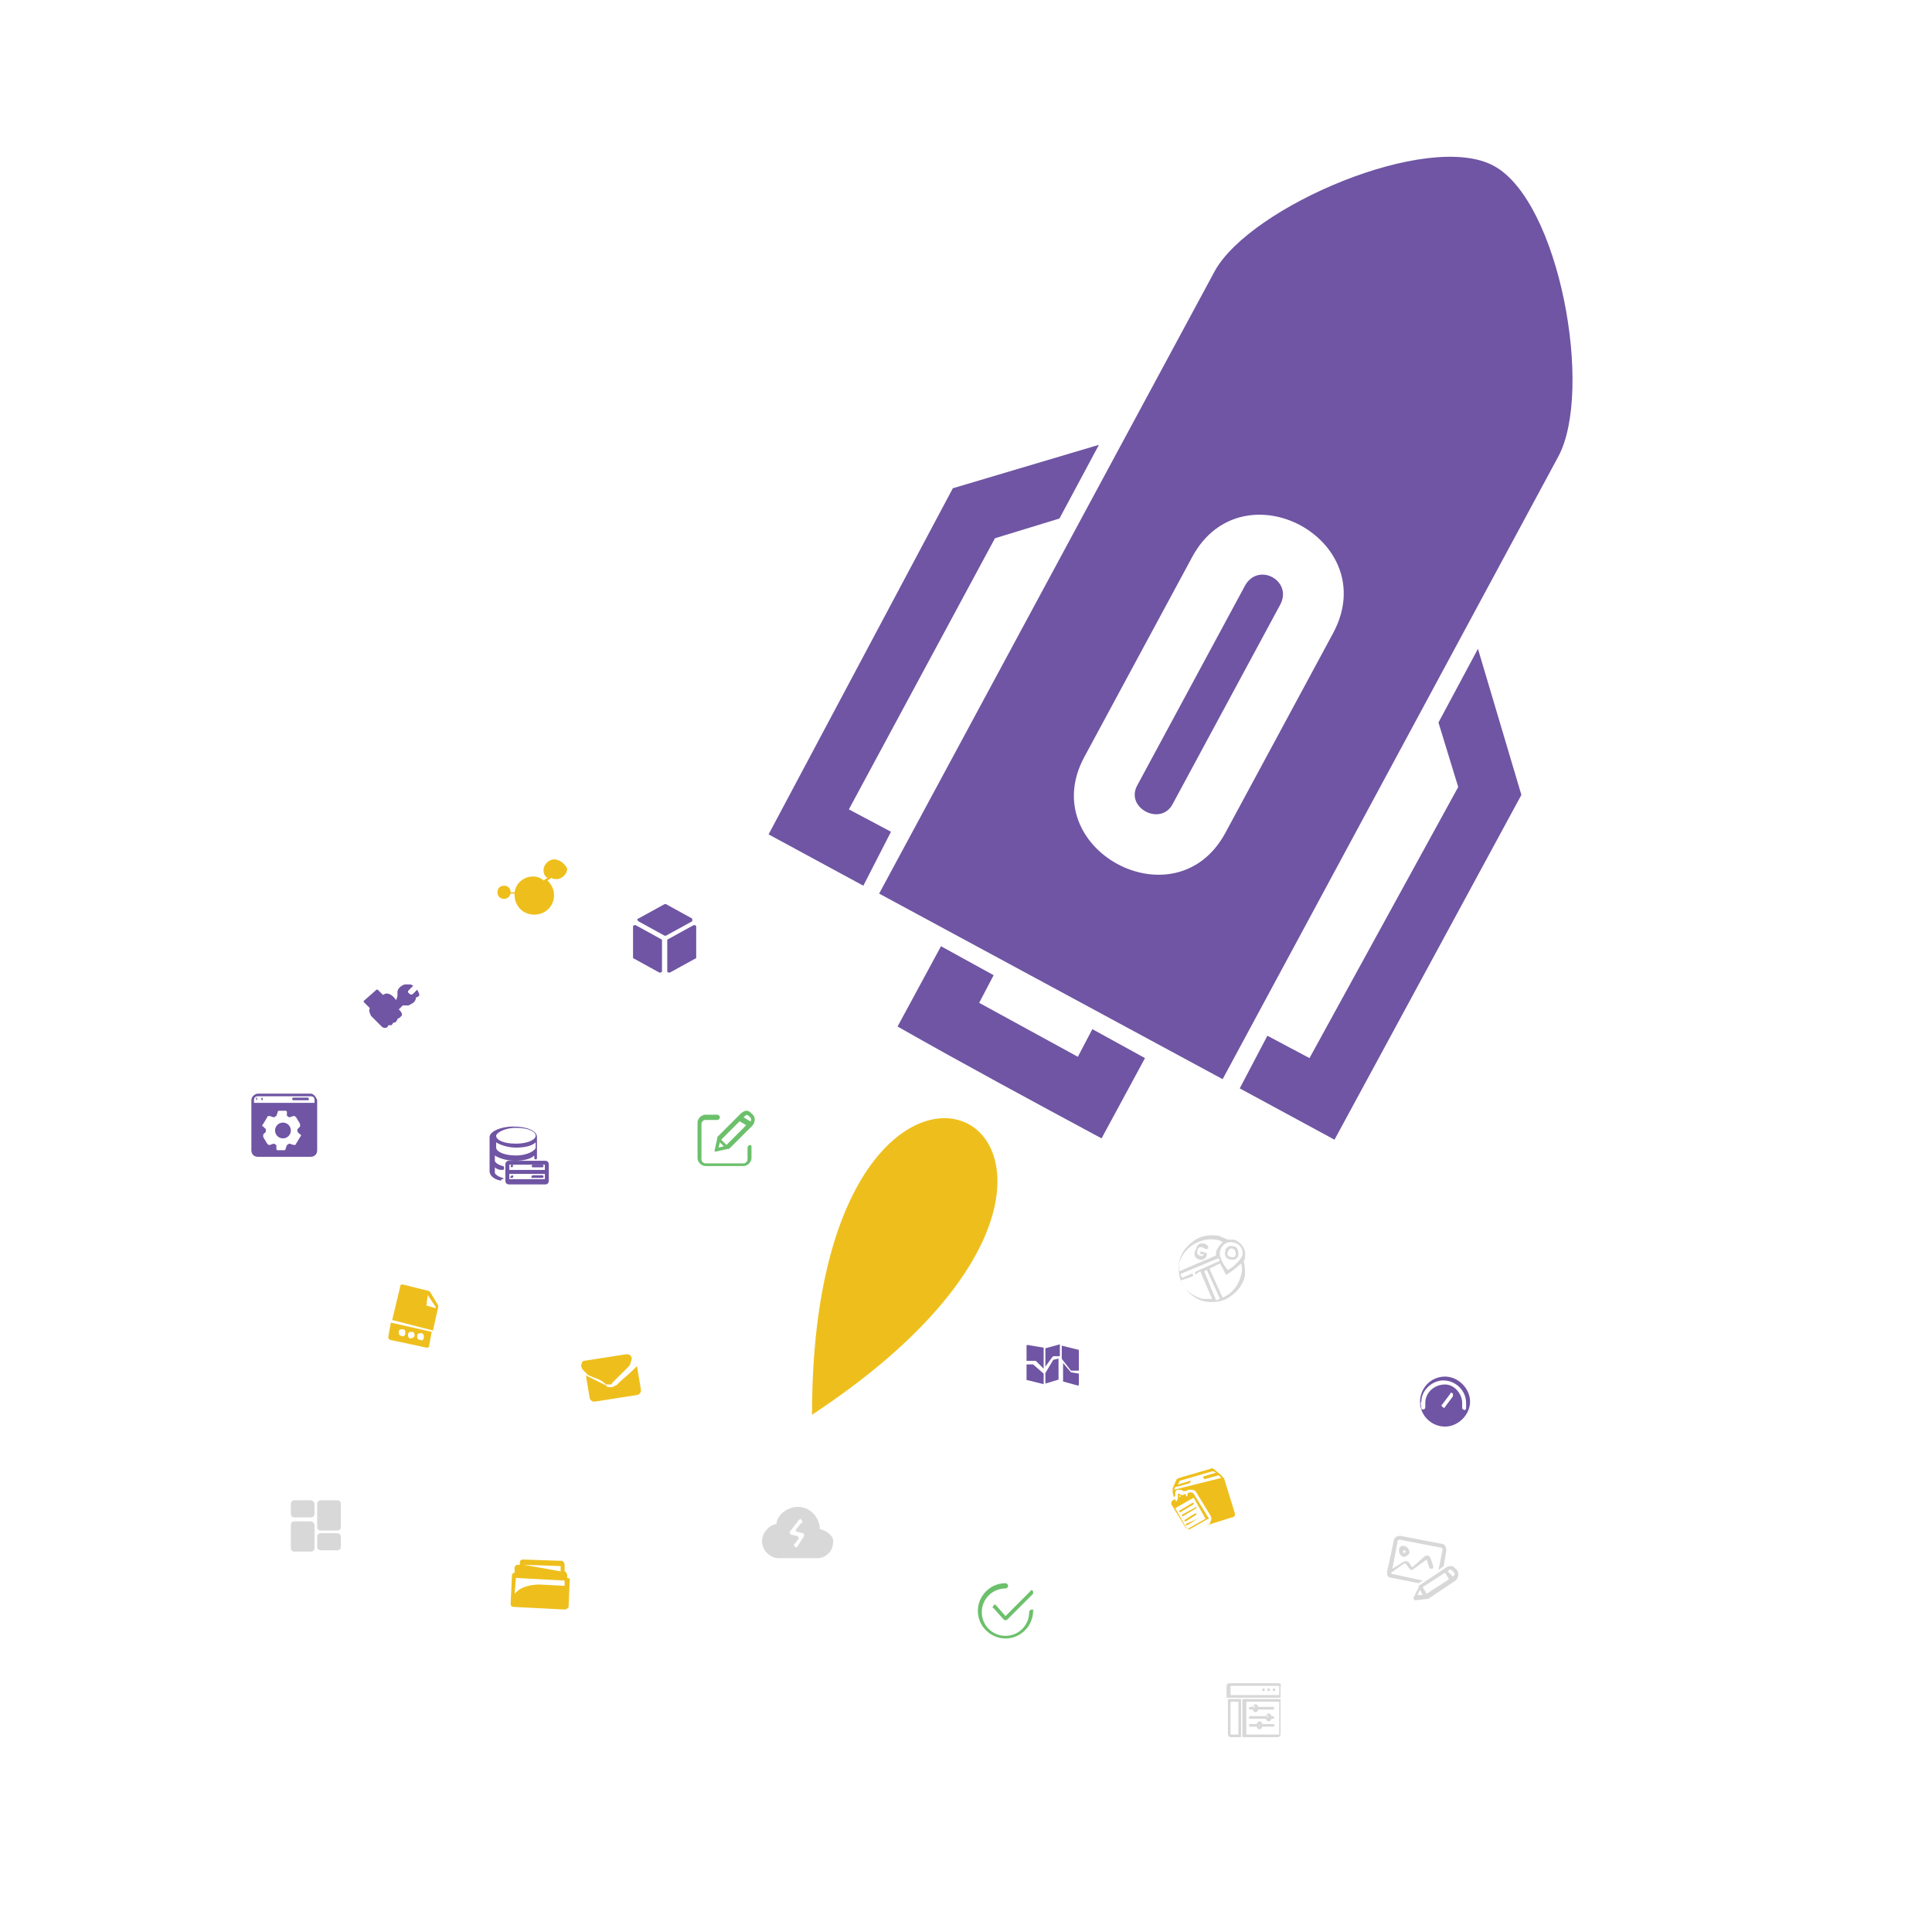 <?xml version="1.0" encoding="utf-8"?>
<!-- Generator: Adobe Illustrator 25.4.1, SVG Export Plug-In . SVG Version: 6.00 Build 0)  -->
<svg version="1.1" id="Layer_1" xmlns="http://www.w3.org/2000/svg" xmlns:xlink="http://www.w3.org/1999/xlink" x="0px" y="0px"
	 viewBox="0 0 146.8 145" style="enable-background:new 0 0 146.8 145;" xml:space="preserve">
<style type="text/css">
	.st0{fill:#6F55A3;}
	.st1{fill:#6CC06B;}
	.st2{fill:#EEBF1C;}
	.st3{fill:#D8D8D8;}
	.st4{fill-rule:evenodd;clip-rule:evenodd;fill:#6F55A3;}
	.st5{fill-rule:evenodd;clip-rule:evenodd;fill:#EEBF1C;}
</style>
<g>
	<path class="st0" d="M52.6,69.8l-2-1.1c0,0-0.1,0-0.1,0l-2,1.1c-0.1,0-0.1,0.1,0,0.2l2,1.1c0,0,0.1,0,0.1,0l2-1.1
		C52.6,70,52.6,69.9,52.6,69.8z"/>
	<path class="st0" d="M52.7,70.3l-2,1.1c0,0,0,0.1,0,0.1v2.3c0,0.1,0.1,0.1,0.2,0.1l2-1.1c0,0,0-0.1,0-0.1v-2.3
		C52.9,70.3,52.8,70.3,52.7,70.3z"/>
	<path class="st0" d="M50.3,71.4l-2-1.1c-0.1,0-0.2,0-0.2,0.1v2.3c0,0,0,0.1,0,0.1l2,1.1c0.1,0,0.2,0,0.2-0.1L50.3,71.4
		C50.4,71.5,50.4,71.5,50.3,71.4z"/>
</g>
<g>
	<path class="st0" d="M23.4,83.4h-1.1c0,0-0.1,0-0.1,0.1c0,0,0,0.1,0.1,0.1h1.1C23.5,83.6,23.5,83.5,23.4,83.4
		C23.5,83.5,23.5,83.4,23.4,83.4z"/>
	<path class="st0" d="M19.5,83.4C19.4,83.4,19.4,83.5,19.5,83.4c-0.1,0.1,0,0.2,0,0.2C19.5,83.6,19.6,83.5,19.5,83.4
		C19.6,83.5,19.5,83.4,19.5,83.4z"/>
	<path class="st0" d="M19.9,83.4C19.9,83.4,19.8,83.5,19.9,83.4c-0.1,0.1,0,0.2,0,0.2C20,83.6,20,83.5,19.9,83.4
		C20,83.5,20,83.4,19.9,83.4z"/>
	<path class="st0" d="M23.6,83.1h-4c-0.2,0-0.5,0.2-0.5,0.5v3.8c0,0.3,0.2,0.5,0.5,0.5h4c0.3,0,0.5-0.2,0.5-0.5v-3.8
		C24,83.3,23.8,83.1,23.6,83.1z M22.6,86l0.2,0.2c0.1,0,0.1,0.1,0,0.2l-0.3,0.5c0,0.1-0.1,0.1-0.2,0.1l-0.3-0.1
		c-0.1,0-0.1,0.1-0.2,0.1l-0.1,0.3c0,0.1-0.1,0.1-0.1,0.1h-0.5c-0.1,0-0.1-0.1-0.1-0.1l0-0.3c-0.1,0-0.1-0.1-0.2-0.1l-0.3,0.1
		c-0.1,0-0.1,0-0.2-0.1l-0.3-0.5c0-0.1,0-0.1,0-0.2l0.2-0.2c0-0.1,0-0.1,0-0.2l-0.2-0.2c-0.1,0-0.1-0.1,0-0.2l0.3-0.5
		c0-0.1,0.1-0.1,0.2-0.1l0.3,0.1c0.1,0,0.1-0.1,0.2-0.1l0.1-0.3c0-0.1,0.1-0.1,0.1-0.1h0.5c0.1,0,0.1,0.1,0.1,0.1l0,0.3
		c0.1,0,0.1,0.1,0.2,0.1l0.3-0.1c0.1,0,0.1,0,0.2,0.1l0.3,0.5c0,0.1,0,0.1,0,0.2l-0.2,0.2C22.6,85.9,22.6,85.9,22.6,86z M19.3,83.6
		c0-0.2,0.1-0.3,0.3-0.3h4c0.2,0,0.3,0.1,0.3,0.3v0.2h-4.6L19.3,83.6L19.3,83.6z"/>
	<circle class="st0" cx="21.5" cy="85.9" r="0.6"/>
</g>
<g>
	<g>
		<g>
			<path class="st1" d="M78.5,120.9c-0.1-0.1-0.2-0.1-0.2,0l-1.9,1.9l-0.7-0.8c-0.1-0.1-0.2-0.1-0.2,0c-0.1,0.1-0.1,0.2,0,0.2
				l0.8,0.9c0,0,0.1,0,0.1,0l0,0c0,0,0.1,0,0.1,0l2-2C78.5,121.1,78.5,121,78.5,120.9z"/>
		</g>
	</g>
	<g>
		<g>
			<path class="st1" d="M78.4,122.3c-0.1,0-0.2,0.1-0.2,0.2c0,1-0.8,1.8-1.8,1.8c-1,0-1.8-0.8-1.8-1.8s0.8-1.8,1.8-1.8
				c0.1,0,0.2-0.1,0.2-0.2s-0.1-0.2-0.2-0.2c-1.2,0-2.1,1-2.1,2.1c0,1.2,1,2.1,2.1,2.1c1.2,0,2.1-1,2.1-2.1
				C78.6,122.4,78.5,122.3,78.4,122.3z"/>
		</g>
	</g>
</g>
<path class="st2" d="M43.1,119.9l0-0.2c0-0.1-0.1-0.3-0.2-0.3h0l0-0.5c0-0.1-0.1-0.3-0.2-0.3l-3-0.1c-0.1,0-0.2,0.1-0.2,0.2v0.2
	l-0.1,0c-0.2,0-0.3,0.1-0.3,0.2l0,0.4c-0.1,0-0.2,0.1-0.2,0.2l-0.1,2.2c0,0.1,0.1,0.2,0.2,0.2l3.9,0.2c0.1,0,0.3-0.1,0.3-0.2
	l0.1-2.2C43.3,120,43.2,119.9,43.1,119.9z M39.2,119.9l3.7,0.2l0,0.4l-1.9-0.1c-0.5,0-1,0.1-1.4,0.3c-0.2,0.1-0.4,0.3-0.5,0.4
	C39.1,121.2,39.2,119.9,39.2,119.9z M39.8,118.9l2.8,0.1l0,0.4L39.8,118.9L39.8,118.9z"/>
<g>
	<path class="st3" d="M23.6,114h-1.2c-0.2,0-0.3,0.1-0.3,0.3v0.7c0,0.2,0.1,0.3,0.3,0.3h1.2c0.2,0,0.3-0.1,0.3-0.3v-0.7
		C23.9,114.1,23.7,114,23.6,114z"/>
	<path class="st3" d="M23.6,115.6h-1.2c-0.2,0-0.3,0.1-0.3,0.3v1.7c0,0.2,0.1,0.3,0.3,0.3h1.2c0.2,0,0.3-0.1,0.3-0.3v-1.7
		C23.9,115.7,23.7,115.6,23.6,115.6z"/>
	<path class="st3" d="M25.6,116.5h-1.2c-0.2,0-0.3,0.1-0.3,0.3v0.7c0,0.2,0.1,0.3,0.3,0.3h1.2c0.2,0,0.3-0.1,0.3-0.3v-0.7
		C25.9,116.6,25.8,116.5,25.6,116.5z"/>
	<path class="st3" d="M25.6,114h-1.2c-0.2,0-0.3,0.1-0.3,0.3v1.7c0,0.2,0.1,0.3,0.3,0.3h1.2c0.2,0,0.3-0.1,0.3-0.3v-1.7
		C25.9,114.1,25.8,114,25.6,114z"/>
</g>
<g>
	<path class="st0" d="M41.7,88.5c0-0.2-0.1-0.3-0.3-0.3h-2.7c-0.2,0-0.3,0.1-0.3,0.3v0.4c0,0.1,0,0.1,0,0.2c0,0,0,0.1,0,0.2v0.4
		c0,0.2,0.1,0.3,0.3,0.3h2.7c0.2,0,0.3-0.1,0.3-0.3v-0.4c0-0.1,0-0.1,0-0.2c0,0,0-0.1,0-0.2V88.5z M41.4,88.9
		C41.4,88.9,41.4,88.9,41.4,88.9l-2.7,0c0,0,0,0,0,0v-0.4c0,0,0,0,0,0h2.7c0,0,0,0,0,0V88.9z M38.7,89.2
		C38.7,89.2,38.7,89.2,38.7,89.2l2.7,0c0,0,0,0,0,0v0.4c0,0,0,0,0,0h-2.7c0,0,0,0,0,0L38.7,89.2L38.7,89.2z"/>
	<path class="st0" d="M38.2,89.5c-0.4-0.1-0.6-0.3-0.6-0.4v-0.4c0.1,0.1,0.3,0.2,0.5,0.2c0.1,0,0.2,0,0.2-0.1c0-0.1,0-0.2-0.1-0.2
		c-0.4-0.1-0.6-0.3-0.6-0.4v-0.4c0.3,0.2,0.9,0.4,1.5,0.4c0.6,0,1.2-0.1,1.5-0.4V88c0,0.1,0.1,0.1,0.1,0.1c0.1,0,0.1-0.1,0.1-0.1
		v-1.6c0-0.5-0.8-0.8-1.8-0.8s-1.8,0.4-1.8,0.8V89c0,0.3,0.3,0.6,0.8,0.7c0,0,0,0,0,0c0.1,0,0.1,0,0.1-0.1
		C38.3,89.6,38.3,89.6,38.2,89.5C38.3,89.5,38.2,89.5,38.2,89.5z M40.7,86.8v0.4c0,0.2-0.6,0.6-1.5,0.6s-1.5-0.3-1.5-0.6v-0.4
		c0.3,0.2,0.9,0.4,1.5,0.4C39.8,87.2,40.4,87.1,40.7,86.8z M39.2,86.9c-1,0-1.5-0.3-1.5-0.6c0-0.2,0.6-0.6,1.5-0.6
		c1,0,1.5,0.3,1.5,0.6C40.7,86.6,40.1,86.9,39.2,86.9z"/>
	<path class="st0" d="M40.5,89.5h0.7c0.1,0,0.1-0.1,0.1-0.1c0-0.1-0.1-0.1-0.1-0.1h-0.7c-0.1,0-0.1,0.1-0.1,0.1
		C40.3,89.5,40.4,89.5,40.5,89.5z"/>
	<path class="st0" d="M38.9,88.5c-0.1,0-0.1,0.1-0.1,0.1c0,0.1,0.1,0.1,0.1,0.1s0.1-0.1,0.1-0.1C39,88.6,39,88.5,38.9,88.5z"/>
	<path class="st0" d="M38.9,89.5c0.1,0,0.1-0.1,0.1-0.1c0-0.1-0.1-0.1-0.1-0.1s-0.1,0.1-0.1,0.1C38.7,89.5,38.8,89.5,38.9,89.5z"/>
	<path class="st0" d="M41.2,88.5h-0.7c-0.1,0-0.1,0.1-0.1,0.1c0,0.1,0.1,0.1,0.1,0.1h0.7c0.1,0,0.1-0.1,0.1-0.1
		C41.3,88.6,41.3,88.5,41.2,88.5z"/>
</g>
<g>
	<path class="st1" d="M57,87c-0.1,0-0.2,0.1-0.2,0.2v0.9c0,0.1-0.1,0.3-0.3,0.3h-2.9c-0.1,0-0.3-0.1-0.3-0.3v-2.7
		c0-0.1,0.1-0.3,0.3-0.3h0.9c0.1,0,0.2-0.1,0.2-0.2c0-0.1-0.1-0.2-0.2-0.2h-0.9c-0.3,0-0.6,0.3-0.6,0.6v2.7c0,0.3,0.3,0.6,0.6,0.6
		h2.9c0.3,0,0.6-0.3,0.6-0.6v-0.9C57.1,87.1,57.1,87,57,87z"/>
	<path class="st1" d="M57.2,84.7l-0.1-0.1c-0.1-0.1-0.2-0.2-0.4-0.2c-0.1,0-0.3,0.1-0.4,0.2l-1.8,1.8c0,0,0,0,0,0.1l-0.2,0.9
		c0,0,0,0.1,0,0.1c0,0,0.1,0,0.1,0c0,0,0,0,0,0l0.9-0.2c0,0,0,0,0.1,0l1.8-1.8C57.4,85.2,57.4,84.9,57.2,84.7z M55,87.1l-0.4,0.1
		l0.1-0.4L55,87.1z M56.7,85.5L55.2,87l-0.4-0.4l1.4-1.4L56.7,85.5z M57,85.2L57,85.2l-0.5-0.3l0.1-0.1c0.1-0.1,0.2-0.1,0.3,0
		l0.1,0.1C57.1,85,57.1,85.2,57,85.2z"/>
</g>
<g>
	<path class="st3" d="M110.7,119.3l-0.1-0.1c-0.1-0.1-0.2-0.2-0.3-0.2c-0.1,0-0.3,0-0.4,0.1l-2.1,1.4c0,0,0,0,0,0.1l-0.4,0.8
		c0,0,0,0.1,0,0.1c0,0,0.1,0.1,0.1,0.1c0,0,0,0,0,0l0.9-0.1c0,0,0,0,0.1,0l2.1-1.4C110.8,119.9,110.9,119.6,110.7,119.3z
		 M108.1,121.2l-0.4,0l0.2-0.4L108.1,121.2z M110.1,120l-1.7,1.1l-0.3-0.5l1.7-1.1L110.1,120z M110.4,119.8L110.4,119.8l-0.4-0.4
		l0.1-0.1c0.1-0.1,0.2,0,0.3,0.1l0.1,0.1C110.6,119.6,110.5,119.7,110.4,119.8z"/>
	<path class="st3" d="M108.1,120.1l-2.3-0.5c0,0-0.1,0-0.1-0.1l1-0.7c0,0,0,0,0.1,0l0.3,0.4c0,0,0.1,0.1,0.1,0.1c0,0,0.1,0,0.1,0
		l1.1-0.8c0,0,0,0,0,0c0,0,0,0,0,0l0.2,0.6c0,0.1,0.1,0.1,0.2,0.1c0.1,0,0.1-0.1,0.1-0.2l-0.2-0.6c-0.1-0.1-0.1-0.2-0.2-0.2
		c-0.1,0-0.2,0-0.3,0.1l-0.9,0.8l-0.2-0.3c-0.1-0.2-0.3-0.2-0.5-0.1l-0.8,0.5l0.4-2.1c0-0.1,0.1-0.1,0.2-0.1l3.1,0.6
		c0.1,0,0.1,0.1,0.1,0.2l-0.3,1.5l0.4-0.3l0.2-1.2c0-0.2-0.1-0.5-0.4-0.5l-3.1-0.6c-0.2,0-0.5,0.1-0.5,0.4l-0.5,2.3c0,0,0,0,0,0.1
		c0,0,0,0.1,0,0.1c0,0,0,0,0,0c0,0.2,0.2,0.3,0.4,0.3l2,0.4L108.1,120.1z"/>
	<path class="st3" d="M106.3,117.8c0,0.2,0.1,0.4,0.3,0.5c0.2,0,0.4-0.1,0.5-0.3c0-0.2-0.1-0.4-0.3-0.5
		C106.5,117.4,106.3,117.5,106.3,117.8z M106.8,117.9c0,0.1-0.1,0.1-0.1,0.1c-0.1,0-0.1-0.1-0.1-0.1c0-0.1,0.1-0.1,0.1-0.1
		C106.7,117.8,106.8,117.8,106.8,117.9z"/>
</g>
<g>
	<g>
		<path class="st2" d="M44.7,104.5c0.1,0,0.2,0.1,0.5,0.2c0.3,0.1,0.5,0.2,0.6,0.3c0,0,0.1,0,0.1,0.1c0.1,0,0.1,0,0.1,0.1
			c0,0,0.1,0,0.1,0c0,0,0.1,0,0.1,0c0,0,0.1,0,0.1,0l0,0l0,0c0,0,0.1,0,0.1,0c0,0,0.1,0,0.1-0.1c0,0,0.1-0.1,0.1-0.1
			c0,0,0.1-0.1,0.1-0.1c0,0,0.1-0.1,0.1-0.1c0.1-0.1,0.4-0.4,0.9-0.9c0.1-0.1,0.2-0.2,0.2-0.3c0-0.1,0.1-0.2,0.1-0.4
			c0-0.1-0.1-0.2-0.1-0.2c-0.1-0.1-0.2-0.1-0.3-0.1l-3.2,0.5c-0.1,0-0.2,0.1-0.2,0.2c0,0.1-0.1,0.2,0,0.3c0,0.1,0.1,0.2,0.2,0.3
			C44.5,104.3,44.6,104.4,44.7,104.5z"/>
		<path class="st2" d="M48.1,104.1c-0.4,0.4-0.8,0.7-1,0.9c-0.1,0.1-0.1,0.1-0.2,0.2c0,0-0.1,0.1-0.2,0.1c-0.1,0.1-0.2,0.1-0.2,0.1
			l0,0l0,0c-0.1,0-0.2,0-0.2,0c-0.1,0-0.2,0-0.2-0.1c-0.1,0-0.1-0.1-0.2-0.1c-0.2-0.1-0.6-0.3-1.2-0.6c-0.1,0-0.2-0.1-0.2-0.2
			l0.3,1.8c0,0.1,0.1,0.2,0.1,0.2c0.1,0.1,0.2,0.1,0.3,0.1l3.2-0.5c0.1,0,0.2-0.1,0.2-0.1c0.1-0.1,0.1-0.2,0.1-0.3l-0.3-1.8
			C48.2,104,48.2,104,48.1,104.1z"/>
	</g>
</g>
<g>
	<path class="st2" d="M29.7,100.5l-0.2,1.1c0,0.1,0.1,0.2,0.1,0.2l2.8,0.6c0.1,0,0.2,0,0.2-0.1l0.2-1.1L29.7,100.5z M30.5,101.5
		c-0.2,0-0.2-0.2-0.2-0.3c0-0.2,0.2-0.2,0.3-0.2c0.2,0,0.2,0.2,0.2,0.3C30.8,101.5,30.6,101.6,30.5,101.5z M31.2,101.7
		c-0.2,0-0.2-0.2-0.2-0.3c0-0.2,0.2-0.2,0.3-0.2c0.2,0,0.2,0.2,0.2,0.3C31.5,101.6,31.3,101.7,31.2,101.7z M31.9,101.8
		c-0.2,0-0.2-0.2-0.2-0.3c0-0.2,0.2-0.2,0.3-0.2c0.2,0,0.2,0.2,0.2,0.3C32.2,101.8,32.1,101.9,31.9,101.8z"/>
	<path class="st2" d="M32.9,101.1l0.4-1.8c0-0.1,0-0.1,0-0.1l-0.6-1c0,0,0,0-0.1-0.1l-2-0.5c-0.1,0-0.2,0-0.2,0.2l-0.6,2.5
		L32.9,101.1z M32.5,98.4C32.5,98.4,32.6,98.4,32.5,98.4l0.6,0.9c0,0,0,0.1,0,0.1l-0.7-0.2L32.5,98.4z"/>
</g>
<g>
	<path class="st3" d="M91.1,95.7c0.3,0.1,0.6-0.1,0.6-0.4c0-0.1,0-0.1-0.1-0.1l-0.3-0.1c-0.1,0-0.1,0-0.1,0.1c0,0.1,0,0.1,0.1,0.1
		l0.2,0c-0.1,0.1-0.2,0.2-0.3,0.1c-0.2,0-0.3-0.2-0.2-0.4c0-0.2,0.2-0.3,0.4-0.2c0.1,0,0.1,0.1,0.2,0.1c0,0,0,0,0.1,0
		c0,0,0.1,0,0.1,0c0,0,0,0,0-0.1c0,0,0-0.1,0-0.1c-0.1-0.1-0.2-0.2-0.3-0.2c-0.3-0.1-0.6,0.1-0.6,0.4C90.6,95.3,90.8,95.6,91.1,95.7
		z"/>
	<path class="st3" d="M93.7,94.7c-0.3-0.1-0.6,0.1-0.6,0.4c-0.1,0.3,0.1,0.6,0.4,0.6c0.3,0.1,0.6-0.1,0.6-0.4
		C94.1,95,94,94.7,93.7,94.7z M93.9,95.3c0,0.2-0.2,0.3-0.4,0.2c-0.2,0-0.3-0.2-0.2-0.4s0.2-0.3,0.4-0.2
		C93.8,94.9,93.9,95.1,93.9,95.3z"/>
	<path class="st3" d="M94.5,95.8c0.1-0.1,0.1-0.2,0.1-0.3c0.1-0.6-0.3-1.1-0.8-1.3c-0.2,0-0.3,0-0.5,0c-0.2-0.1-0.5-0.2-0.7-0.3
		c-0.7-0.1-1.4,0-1.9,0.4c-0.6,0.4-1,1-1.1,1.6c-0.1,0.7,0,1.4,0.4,1.9c0.4,0.6,1,1,1.6,1.1c0.7,0.1,1.4,0,1.9-0.4
		c0.6-0.4,1-1,1.1-1.6C94.6,96.6,94.6,96.2,94.5,95.8z M91.7,96.5l1,2.2c-0.1,0-0.2,0.1-0.3,0.1l-0.9-2.2L91.7,96.5z M90.6,97
		C90.6,97,90.6,97,90.6,97c0.1-0.1,0.1-0.1,0-0.2c0,0-0.1-0.1-0.1,0l-0.7,0.3c0-0.1-0.1-0.2-0.1-0.3l2.9-1.2c0,0.1,0.1,0.2,0.1,0.2
		l-1.8,0.8c0,0,0,0-0.1,0.1c0,0,0,0.1,0,0.1c0,0,0.1,0.1,0.1,0l0.3-0.2l0.9,2.1c-0.2,0-0.4,0-0.7,0c-0.8-0.2-1.4-0.7-1.7-1.4
		L90.6,97z M92.7,95.1c0.1-0.5,0.5-0.8,1-0.7c0.5,0.1,0.8,0.5,0.7,1c-0.1,0.3-0.7,0.9-1.1,1.1C93,96.2,92.6,95.5,92.7,95.1z
		 M91.9,96.4l0.8-0.4c0.2,0.4,0.4,0.7,0.4,0.8c0,0,0.1,0.1,0.2,0c0,0,0.6-0.4,1-0.8c0.1,0.3,0.1,0.6,0,0.9c-0.2,0.8-0.7,1.4-1.4,1.7
		L91.9,96.4z M92.4,94.2c0.2,0,0.4,0.1,0.5,0.2c-0.2,0.2-0.4,0.4-0.5,0.7c0,0.1,0,0.2,0,0.3l-2.8,1.2c0-0.2,0-0.4,0-0.6
		C89.9,94.8,91.2,94,92.4,94.2z"/>
</g>
<path class="st0" d="M68,99.9h-0.2v-0.5c0-0.2-0.1-0.5-0.3-0.7l-0.3-0.2c0,0-0.1-0.1-0.1-0.1s0-0.1,0.1-0.1l0.3-0.2
	c0.2-0.2,0.3-0.4,0.3-0.7v-0.5H68c0.1,0,0.2-0.1,0.2-0.2c0-0.1-0.1-0.2-0.2-0.2h-2.5c-0.1,0-0.2,0.1-0.2,0.2c0,0.1,0.1,0.2,0.2,0.2
	h0.2v0.5c0,0.2,0.1,0.5,0.3,0.7l0.3,0.2c0,0,0.1,0.1,0.1,0.1s0,0.1-0.1,0.1l-0.3,0.2c-0.2,0.2-0.3,0.4-0.3,0.7v0.5h-0.2
	c-0.1,0-0.2,0.1-0.2,0.2s0.1,0.2,0.2,0.2H68c0.1,0,0.2-0.1,0.2-0.2C68.1,100,68.1,99.9,68,99.9z M66.1,99.4c0-0.1,0-0.2,0.1-0.3
	l0.4-0.4c0,0,0.1,0,0.2,0l0.4,0.4c0.1,0.1,0.1,0.2,0.1,0.3v0.5h-1.2L66.1,99.4L66.1,99.4z"/>
<g>
	<path class="st3" d="M97.1,127.9h-3.7c-0.1,0-0.2,0.1-0.2,0.2v0.9h4.1v-0.9C97.4,128,97.3,127.9,97.1,127.9z M97.2,128.8h-3.7v-0.7
		c0,0,0,0,0,0h3.7c0,0,0,0,0,0L97.2,128.8L97.2,128.8z"/>
	<path class="st3" d="M93.3,131.8c0,0.1,0.1,0.2,0.2,0.2h0.8v-2.9h-1V131.8z M93.5,129.3h0.6v2.5h-0.6c0,0,0,0,0,0V129.3L93.5,129.3
		z"/>
	<path class="st3" d="M94.4,132h2.7c0.1,0,0.2-0.1,0.2-0.2v-2.7h-2.9L94.4,132L94.4,132z M94.6,129.3h2.6v2.5c0,0,0,0,0,0h-2.5
		V129.3z"/>
	<path class="st3" d="M96.8,129.7h-1.2c0-0.1-0.1-0.2-0.2-0.2c-0.1,0-0.2,0.1-0.2,0.2h-0.2c0,0-0.1,0-0.1,0.1c0,0,0,0.1,0.1,0.1h0.2
		c0,0.1,0.1,0.2,0.2,0.2c0.1,0,0.2-0.1,0.2-0.2h1.2C96.8,129.8,96.8,129.8,96.8,129.7C96.9,129.7,96.8,129.7,96.8,129.7z
		 M95.3,129.8C95.3,129.8,95.2,129.8,95.3,129.8c-0.1-0.1,0-0.2,0-0.2S95.4,129.7,95.3,129.8C95.4,129.8,95.4,129.8,95.3,129.8z"/>
	<path class="st3" d="M96.8,130.4h-0.2c0-0.1-0.1-0.2-0.2-0.2s-0.2,0.1-0.2,0.2h-1.2c0,0-0.1,0-0.1,0.1s0,0.1,0.1,0.1h1.2
		c0,0.1,0.1,0.2,0.2,0.2c0.1,0,0.2-0.1,0.2-0.2h0.2C96.8,130.5,96.8,130.5,96.8,130.4C96.8,130.4,96.8,130.4,96.8,130.4z
		 M96.3,130.5C96.3,130.5,96.2,130.5,96.3,130.5c-0.1-0.1,0-0.2,0-0.2S96.4,130.4,96.3,130.5C96.4,130.5,96.4,130.5,96.3,130.5z"/>
	<path class="st3" d="M96.8,131h-0.9c0-0.1-0.1-0.2-0.2-0.2c-0.1,0-0.2,0.1-0.2,0.2h-0.5c0,0-0.1,0-0.1,0.1c0,0,0,0.1,0.1,0.1h0.5
		c0,0.1,0.1,0.2,0.2,0.2c0.1,0,0.2-0.1,0.2-0.2h0.9C96.8,131.2,96.9,131.2,96.8,131C96.9,131.1,96.8,131,96.8,131z M95.7,131.2
		C95.6,131.2,95.6,131.2,95.7,131.2c-0.1-0.1,0-0.2,0-0.2S95.7,131.1,95.7,131.2C95.7,131.2,95.7,131.2,95.7,131.2z"/>
	<circle class="st3" cx="96.8" cy="128.4" r="0.1"/>
	<circle class="st3" cx="96.4" cy="128.4" r="0.1"/>
	<circle class="st3" cx="96" cy="128.4" r="0.1"/>
</g>
<path class="st2" d="M42.1,65.3c-0.4,0-0.8,0.4-0.8,0.8c0,0.3,0.1,0.5,0.3,0.6l-0.3,0.2c-0.2-0.2-0.5-0.3-0.8-0.3
	c-0.7,0-1.3,0.5-1.4,1.2l-0.3,0c0,0,0,0,0,0c0-0.3-0.2-0.5-0.5-0.5c-0.3,0-0.5,0.2-0.5,0.5c0,0.3,0.2,0.5,0.5,0.5
	c0.2,0,0.4-0.1,0.5-0.4l0.3,0c0,0,0,0.1,0,0.1c0,0.8,0.6,1.5,1.5,1.5c0.8,0,1.5-0.6,1.5-1.5c0-0.4-0.2-0.8-0.5-1.1l0.3-0.2
	c0.1,0.1,0.3,0.1,0.4,0.1c0.4,0,0.8-0.4,0.8-0.8C42.9,65.6,42.5,65.3,42.1,65.3z"/>
<g>
	<path class="st0" d="M109.8,104.6c-1.1,0-1.9,0.9-1.9,1.9c0,1.1,0.9,1.9,1.9,1.9s1.9-0.9,1.9-1.9
		C111.7,105.5,110.8,104.6,109.8,104.6z M110.4,106.1l-0.6,0.8c0,0.1-0.1,0.1-0.2,0s-0.1-0.1,0-0.2l0.6-0.8c0-0.1,0.1-0.1,0.2,0
		C110.4,106,110.4,106.1,110.4,106.1z M111.2,107.1c-0.1,0-0.1-0.1-0.1-0.2c0-0.1,0-0.2,0-0.3c0-0.7-0.6-1.4-1.3-1.4
		c-0.8,0-1.5,0.6-1.5,1.4c0,0.1,0,0.2,0,0.3c0,0.1,0,0.1-0.1,0.2c-0.1,0-0.2,0-0.2-0.1c0-0.2-0.1-0.4,0-0.5c0-0.8,0.7-1.5,1.5-1.6
		c1-0.1,1.9,0.7,1.9,1.7c0,0.1,0,0.3,0,0.4C111.4,107.1,111.3,107.2,111.2,107.1z"/>
</g>
<path class="st0" d="M31.8,75.4l-0.1-0.2l-0.3,0.3c-0.1,0.1-0.2,0.1-0.3,0c0,0-0.1-0.1-0.1-0.1c0-0.1,0-0.1,0.1-0.2l0.3-0.3
	l-0.2-0.1c-0.1,0-0.3,0-0.4,0c-0.1,0-0.3,0.1-0.4,0.2c-0.1,0.1-0.2,0.2-0.2,0.4c0,0.1,0,0.2,0,0.3L30.1,76l0,0
	c-0.2-0.3-0.6-0.7-1-0.4l-0.4-0.4c0,0-0.1,0-0.1,0c0,0-0.1,0.1-0.1,0.1L27.7,76c-0.1,0.1-0.1,0.1,0,0.2l0.4,0.4
	c-0.1,0.2,0,0.4,0.1,0.6c0.2,0.2,0.3,0.3,0.4,0.4c0.2,0.2,0.3,0.3,0.4,0.4c0.1,0.1,0.2,0.1,0.2,0.1c0,0,0.1,0,0.1,0
	c0.1,0,0.2-0.1,0.2-0.2c0.1,0,0.2,0,0.2,0c0.1,0,0.1-0.1,0.2-0.2c0.1,0,0.2,0,0.2-0.1c0.1-0.1,0.1-0.1,0.1-0.2
	c0.1,0,0.2-0.1,0.3-0.2c0.1-0.1,0-0.3-0.1-0.4l-0.1-0.1l0.3-0.3c0.1,0,0.2,0,0.4,0c0.1,0,0.2-0.1,0.4-0.2c0.1-0.1,0.2-0.2,0.2-0.4
	C31.9,75.7,31.9,75.6,31.8,75.4z"/>
<path class="st3" d="M62.3,116.2c0-0.4-0.2-0.9-0.5-1.2c-0.3-0.3-0.7-0.5-1.2-0.5c-0.4,0-0.9,0.2-1.2,0.5c-0.2,0.2-0.4,0.5-0.4,0.8
	c-0.6,0.1-1.1,0.7-1.1,1.3c0,0.7,0.6,1.3,1.3,1.3h2.9c0.6,0,1.2-0.5,1.2-1.2C63.4,116.8,62.9,116.3,62.3,116.2z M60.5,116.7
	l-0.4-0.1c-0.1,0-0.1-0.2-0.1-0.2l0.7-0.9c0.1-0.1,0.2-0.1,0.2,0l0,0c0.1,0.1,0.1,0.2,0,0.2l-0.4,0.5c-0.1,0.1,0,0.2,0.1,0.2
	l0.4,0.1c0.1,0,0.1,0.2,0.1,0.2l-0.5,0.8c0,0.1-0.2,0.1-0.2,0c-0.1,0-0.1-0.2,0-0.2l0.3-0.4C60.7,116.8,60.6,116.7,60.5,116.7z"/>
<g id="map" transform="translate(0 0)">
	<g id="Group_46" transform="translate(8.931 0.149)">
		<g id="Group_45">
			<path id="Path_56" class="st0" d="M70.5,102.3v1.4L71,103c0,0,0.1-0.1,0.1-0.1h0.5v-0.9L70.5,102.3z"/>
		</g>
	</g>
	<g id="Group_48" transform="translate(16.476 0.149)">
		<g id="Group_47" transform="translate(0 0)">
			<path id="Path_57" class="st0" d="M65.4,102.4l-1.2-0.3v1l0.7,0.9h0.6v-1.4C65.5,102.4,65.5,102.4,65.4,102.4z"/>
		</g>
	</g>
	<g id="Group_50" transform="translate(8.931 6.929)">
		<g id="Group_49">
			<path id="Path_58" class="st0" d="M71.1,96.4l-0.6,1v0.8l1-0.3v-1.6L71.1,96.4L71.1,96.4z"/>
		</g>
	</g>
	<g id="Group_52" transform="translate(0 8.777)">
		<g id="Group_51">
			<path id="Path_59" class="st0" d="M78.5,94.9H78V96c0,0.1,0,0.1,0.1,0.1l1.2,0.3v-0.8L78.5,94.9z"/>
		</g>
	</g>
	<g id="Group_54" transform="translate(0 0)">
		<g id="Group_53">
			<path id="Path_60" class="st0" d="M78.1,102.2c-0.1,0-0.1,0-0.1,0.1c0,0,0,0,0,0v1.1h0.6c0,0,0.1,0,0.1,0l0.6,0.6v-1.6
				L78.1,102.2z"/>
		</g>
	</g>
	<g id="Group_56" transform="translate(16.476 8.175)">
		<g id="Group_55" transform="translate(0 0)">
			<path id="Path_61" class="st0" d="M64.9,96.1C64.9,96.1,64.8,96.1,64.9,96.1l-0.6-0.7v1.4l1.1,0.3c0.1,0,0.1,0,0.1-0.1
				c0,0,0,0,0,0v-0.8L64.9,96.1L64.9,96.1z"/>
		</g>
	</g>
</g>
<g id="Layer_2_1_">
	<g id="Capa_1">
		<path class="st2" d="M92.8,112.1l-0.6-0.5c-0.1,0-0.1-0.1-0.2,0l-2.4,0.7c-0.1,0-0.1,0.1-0.2,0.1l-0.3,0.7c0,0.1,0,0.2,0,0.3
			l0.1,0.4c0-0.1,0.1-0.1,0.1-0.2c0,0,0-0.1,0-0.2c0-0.1,0.1-0.2,0.2-0.2c0,0,0.1,0,0.1,0c0.1,0,0.2,0,0.3,0.1c0.1,0,0.1,0,0.2,0
			l0.2-0.1c0,0,0.1,0,0.1,0c0.2,0,0.4,0,0.5,0.2l1.1,1.8c0.1,0.2,0,0.4-0.1,0.6l0,0l-0.2,0.1l1.9-0.6c0.2,0,0.3-0.2,0.2-0.4
			l-0.8-2.6C92.9,112.3,92.9,112.2,92.8,112.1z M89.2,113.2l0.1-0.2l1.1-0.3l0.1-0.2l-1,0.3l0.1-0.2c0,0,0-0.1,0.1-0.1l2.4-0.7
			c0,0,0.1,0,0.1,0l0.2,0.1l-1,0.3l0.1,0.2l1.1-0.3l0.2,0.2L89.2,113.2z M89.5,113.9L89.5,113.9c-0.1,0.1-0.1,0.2-0.1,0.2l0,0
			c0,0.1,0.1,0.1,0.2,0l0.5-0.3c0.1,0,0.1-0.1,0-0.2l0,0c0-0.1-0.1-0.1-0.2,0l-0.1,0c0,0-0.1,0-0.1,0l0,0l0,0c0-0.1-0.1-0.1-0.2-0.1
			l0,0C89.5,113.6,89.5,113.7,89.5,113.9L89.5,113.9C89.5,113.8,89.5,113.8,89.5,113.9L89.5,113.9L89.5,113.9z M89.6,113.6
			C89.6,113.6,89.7,113.6,89.6,113.6c0.1,0.1,0.1,0.1,0.1,0.1C89.7,113.8,89.6,113.8,89.6,113.6C89.6,113.7,89.6,113.6,89.6,113.6
			C89.6,113.6,89.6,113.6,89.6,113.6L89.6,113.6z M91,115.4C91,115.4,91,115.5,91,115.4l-0.8,0.5c0,0,0,0-0.1,0l0,0c0,0,0,0,0-0.1
			L91,115.4C90.9,115.3,91,115.3,91,115.4L91,115.4L91,115.4z M90.9,114.5L90.9,114.5c0,0.1,0,0.1,0,0.1l-1,0.6c0,0,0,0-0.1,0l0,0
			c0,0,0,0,0-0.1L90.9,114.5C90.8,114.5,90.8,114.5,90.9,114.5L90.9,114.5z M90.7,114.3l-1,0.6c0,0,0,0-0.1,0l0,0c0,0,0,0,0-0.1
			l1-0.6c0,0,0,0,0.1,0V114.3C90.7,114.2,90.7,114.3,90.7,114.3L90.7,114.3z M90.9,115.1l-0.8,0.5c0,0,0,0-0.1,0l0,0c0,0,0,0,0-0.1
			l0.8-0.5c0,0,0,0,0.1,0V115.1C90.9,115,90.9,115,90.9,115.1L90.9,115.1z M91.8,115.3l-1.1-1.8c-0.1-0.1-0.2-0.1-0.3-0.1l-0.2,0.1
			c0,0,0,0,0,0c0.1,0.1,0,0.2-0.1,0.3l-0.5,0.3c-0.1,0.1-0.2,0-0.3-0.1c0,0,0,0,0-0.1l-0.2,0.1c-0.1,0.1-0.1,0.2-0.1,0.3l1.1,1.8
			c0.1,0.1,0.2,0.1,0.3,0.1l0,0l1.4-0.8C91.8,115.5,91.9,115.4,91.8,115.3L91.8,115.3z M90.2,116.2l-0.9-1.6l1.4-0.8l0.9,1.6
			L90.2,116.2z"/>
	</g>
</g>
<g>
	<g>
		<path class="st4" d="M66.8,67.9c8.7,4.7,17.4,9.4,26.1,14.1l25.5-47.3c2.7-5,0.1-19.4-4.9-22.1c-5-2.7-18.5,3.1-21.2,8L66.8,67.9
			L66.8,67.9z M94.2,82.7l7.2,3.9l14.2-26.2l-3.3-11.1l-3,5.6l1.5,4.9L99.5,80.4l-3.2-1.7L94.2,82.7L94.2,82.7z M83.7,86.5l3.3-6.1
			l-4-2.2l-1.1,2.1l-7.5-4.1l1.1-2.1l-4-2.2l-3.3,6.1C73.3,80.9,78.5,83.7,83.7,86.5L83.7,86.5z M67.7,63.2l-3.2-1.7l11.1-20.6
			l4.9-1.5l3-5.6l-11.1,3.3L58.4,63.4l7.2,3.9L67.7,63.2L67.7,63.2z M90.6,42.3l-8.2,15.2c-3.8,7,6.9,12.8,10.7,5.8l8.2-15.2
			C105.1,41,94.4,35.3,90.6,42.3L90.6,42.3z M97.3,45.9l-8.2,15.2c-0.9,1.7-3.6,0.3-2.7-1.4l8.2-15.2C95.6,42.7,98.2,44.1,97.3,45.9
			z"/>
	</g>
	<path class="st5" d="M61.7,107.5C93.4,86.6,61.7,69.5,61.7,107.5z"/>
</g>
</svg>
